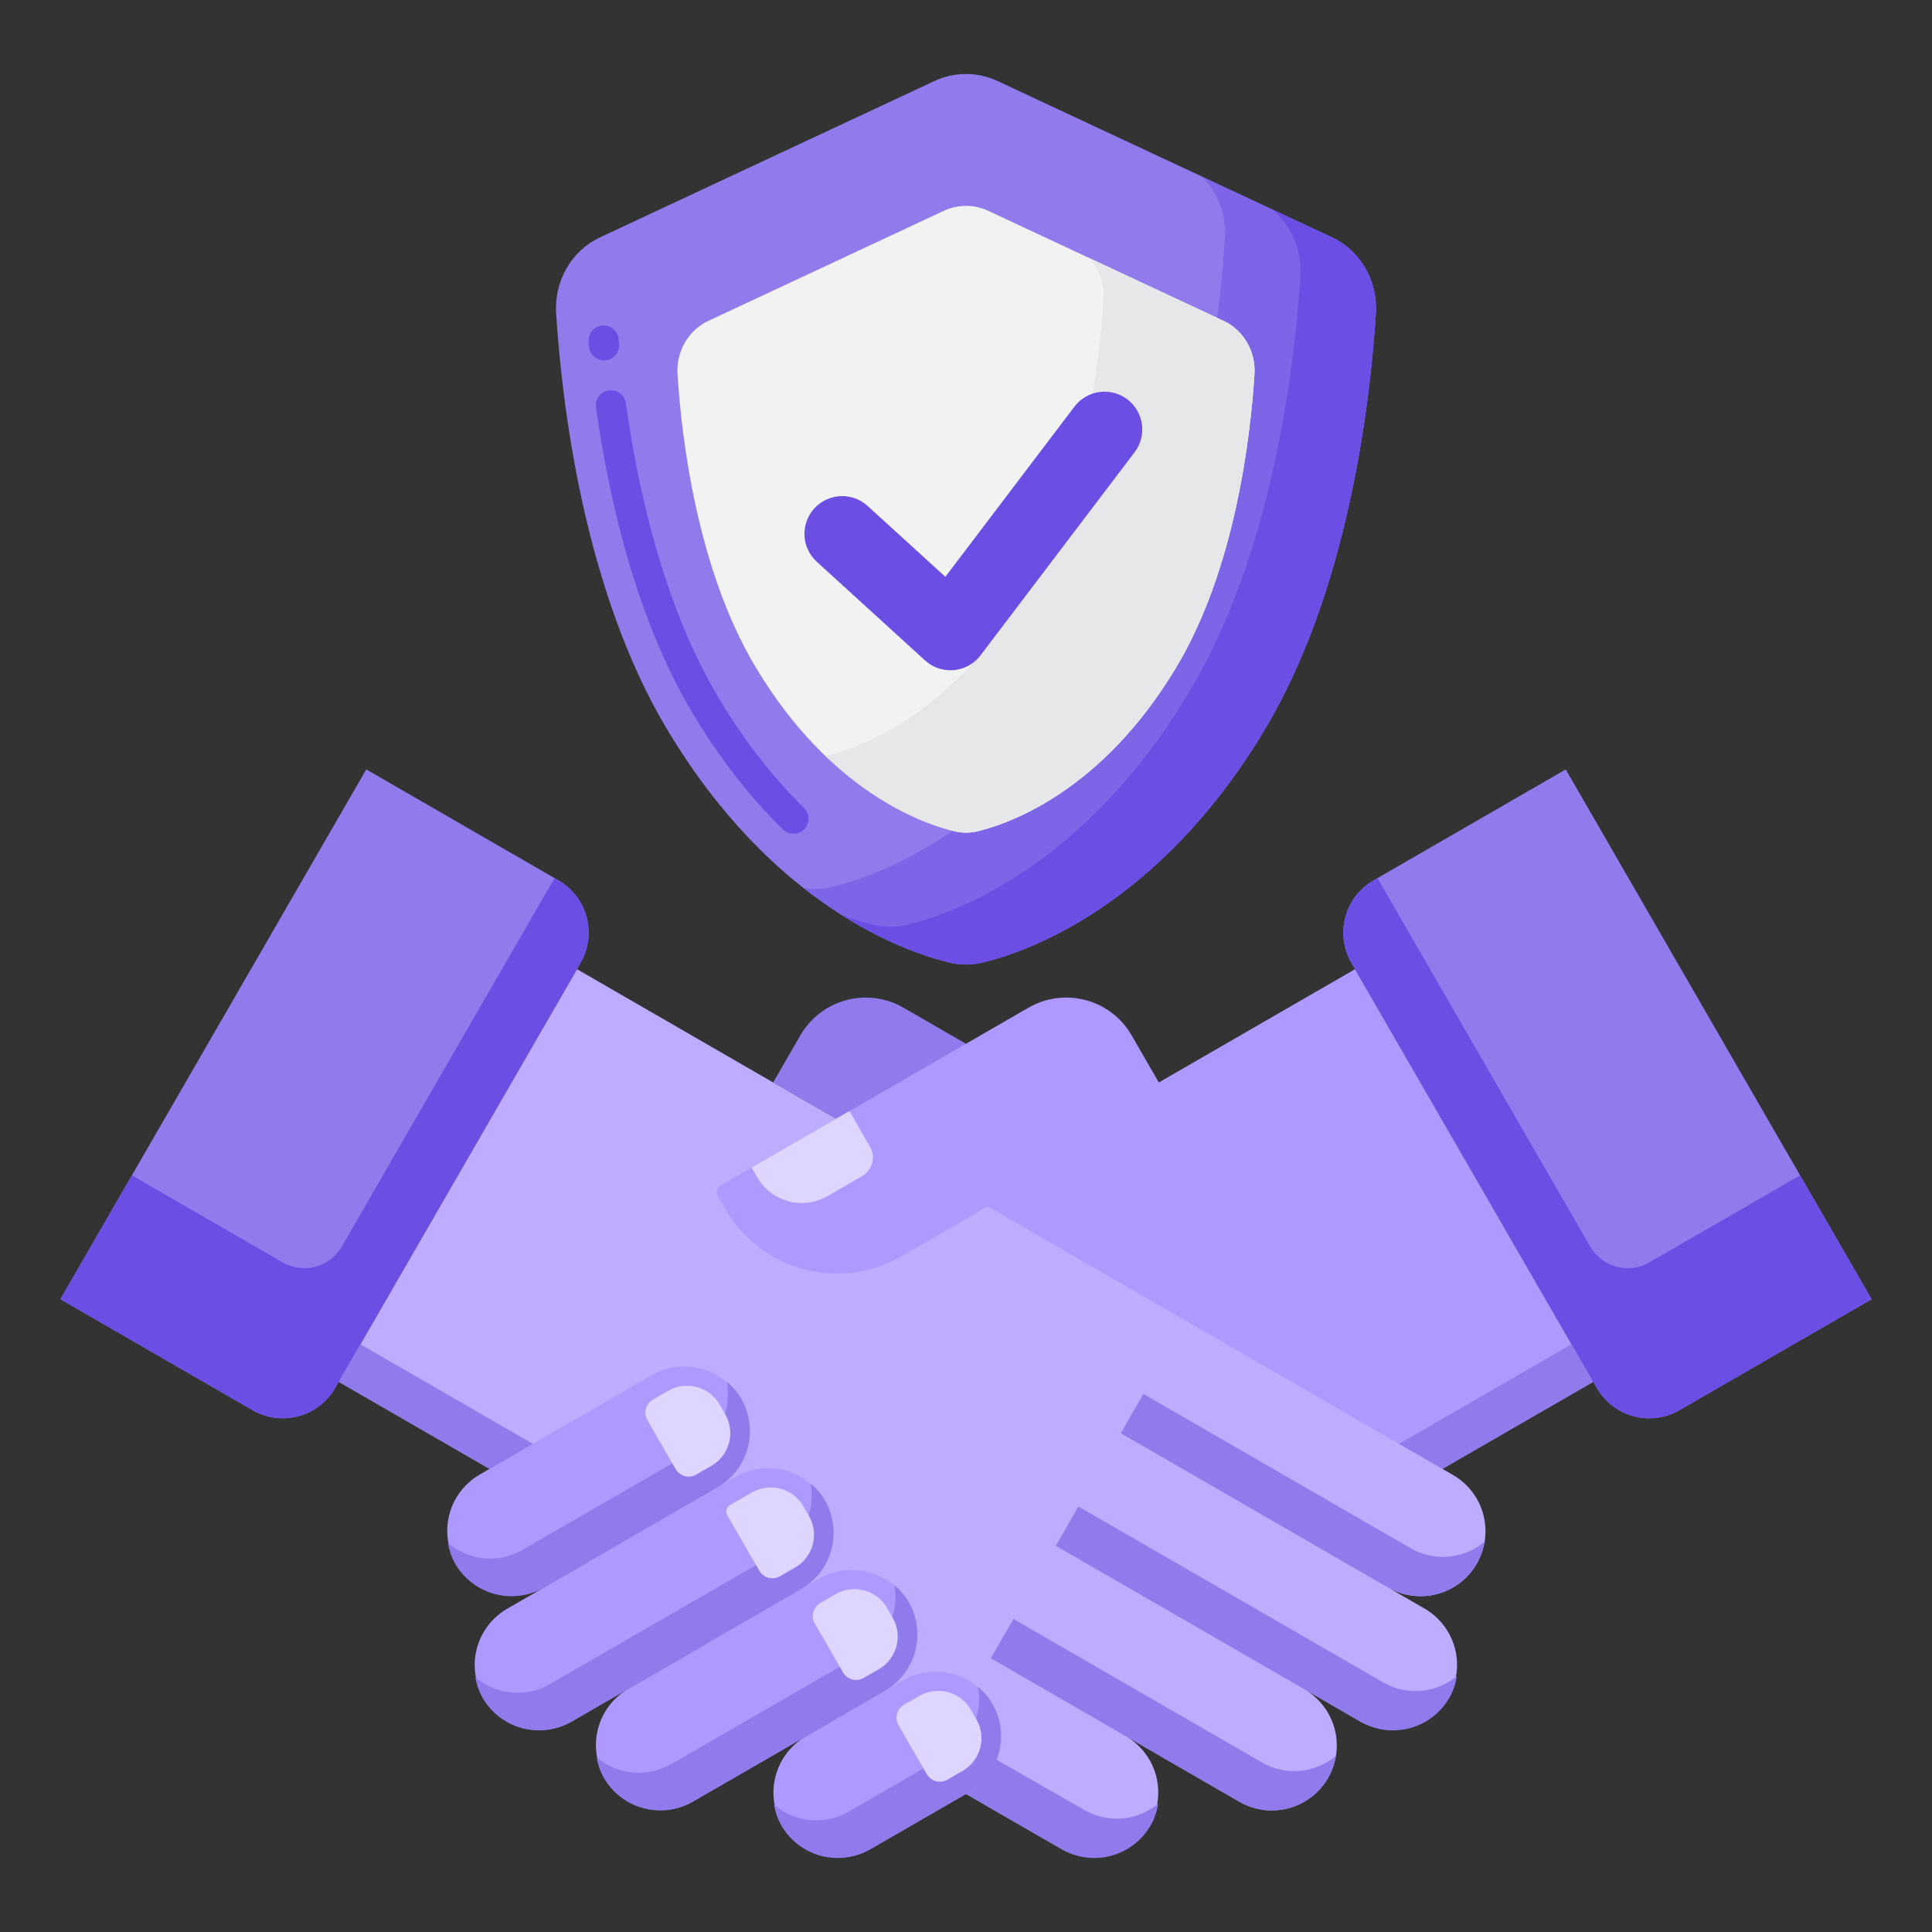 <svg width="64" height="64" viewBox="0 0 64 64" fill="none" xmlns="http://www.w3.org/2000/svg">
<rect x="0" y="0" width="64" height="64" fill="#333333" stroke="none"/>
<g id="Frame">
<g id="Group">
<path id="Vector" d="M30.952 2.685L19.874 7.863C18.932 8.303 18.354 9.307 18.422 10.38C18.615 13.394 19.345 19.572 22.11 24.181C25.598 29.995 29.929 31.517 31.445 31.885C31.809 31.973 32.19 31.973 32.555 31.885C34.07 31.517 38.401 29.995 41.889 24.181C44.654 19.573 45.384 13.394 45.577 10.38C45.645 9.307 45.066 8.303 44.125 7.863L33.048 2.685C32.72 2.531 32.362 2.451 32 2.451C31.637 2.451 31.28 2.531 30.952 2.685Z" fill="#917AEB"/>
<path id="Vector_2" d="M26.284 27.62C26.157 27.62 26.031 27.573 25.934 27.477C24.837 26.401 23.839 25.118 22.968 23.667C21.021 20.422 20.14 16.345 19.743 13.495C19.724 13.364 19.759 13.231 19.839 13.125C19.919 13.02 20.038 12.95 20.169 12.931C20.234 12.922 20.3 12.926 20.364 12.942C20.428 12.959 20.487 12.987 20.54 13.027C20.592 13.067 20.636 13.116 20.67 13.173C20.703 13.23 20.724 13.293 20.733 13.358C21.117 16.114 21.965 20.052 23.826 23.152C24.653 24.531 25.598 25.746 26.634 26.764C26.705 26.833 26.754 26.922 26.774 27.019C26.794 27.117 26.785 27.218 26.747 27.31C26.709 27.402 26.645 27.48 26.563 27.536C26.48 27.591 26.383 27.62 26.284 27.62ZM20.009 11.939C19.884 11.939 19.764 11.892 19.672 11.808C19.58 11.724 19.523 11.609 19.512 11.485L19.497 11.324C19.486 11.192 19.527 11.06 19.613 10.959C19.698 10.857 19.82 10.794 19.952 10.783C20.226 10.755 20.47 10.963 20.493 11.238L20.507 11.393C20.514 11.463 20.505 11.533 20.483 11.598C20.461 11.665 20.425 11.725 20.378 11.776C20.332 11.828 20.274 11.869 20.211 11.897C20.147 11.925 20.078 11.939 20.009 11.939Z" fill="#6C4EE4"/>
<path id="Vector_3" opacity="0.5" d="M44.126 7.863L39.817 5.849C40.337 6.366 40.627 7.104 40.578 7.88C40.385 10.894 39.655 17.073 36.89 21.681C33.402 27.495 29.071 29.017 27.555 29.385C27.247 29.458 26.927 29.468 26.615 29.415C28.701 31.055 30.557 31.669 31.445 31.885C31.81 31.973 32.191 31.973 32.555 31.885C34.071 31.517 38.402 29.995 41.89 24.181C44.655 19.572 45.385 13.394 45.578 10.38C45.646 9.307 45.067 8.303 44.126 7.863Z" fill="#6C4EE4"/>
<path id="Vector_4" d="M44.126 7.863L42.132 6.931C42.767 7.447 43.133 8.266 43.078 9.13C42.885 12.144 42.155 18.323 39.39 22.931C35.902 28.745 31.572 30.267 30.055 30.635C29.691 30.723 29.31 30.723 28.945 30.635C28.579 30.544 28.217 30.433 27.863 30.301C29.422 31.291 30.739 31.713 31.445 31.885C31.81 31.973 32.191 31.973 32.556 31.885C34.071 31.517 38.402 29.995 41.89 24.181C44.655 19.572 45.385 13.394 45.578 10.38C45.646 9.307 45.067 8.303 44.126 7.863Z" fill="#6C4EE4"/>
<path id="Vector_5" d="M31.262 6.984L23.465 10.629C22.802 10.938 22.395 11.645 22.443 12.4C22.579 14.521 23.093 18.87 25.039 22.114C27.494 26.206 30.542 27.277 31.609 27.536C31.866 27.599 32.133 27.599 32.39 27.536C33.457 27.277 36.505 26.206 38.96 22.114C40.907 18.87 41.42 14.521 41.556 12.4C41.604 11.645 41.197 10.938 40.534 10.629L32.737 6.984C32.507 6.875 32.255 6.819 32 6.819C31.745 6.819 31.493 6.875 31.262 6.984Z" fill="#F1F2F2"/>
<path id="Vector_6" d="M40.535 10.629L36.094 8.553C36.256 8.736 36.381 8.949 36.46 9.18C36.539 9.411 36.572 9.656 36.556 9.9C36.421 12.021 35.907 16.37 33.961 19.614C31.506 23.706 28.458 24.777 27.391 25.036C27.375 25.04 27.36 25.041 27.345 25.044C29.148 26.775 30.863 27.355 31.609 27.536C31.866 27.598 32.134 27.598 32.391 27.536C33.458 27.277 36.506 26.206 38.961 22.114C40.907 18.87 41.42 14.521 41.556 12.4C41.605 11.645 41.197 10.938 40.535 10.629Z" fill="#E6E7E8"/>
<path id="Vector_7" d="M31.485 22.203C31.173 22.203 30.873 22.087 30.643 21.877L27.056 18.608C26.935 18.497 26.837 18.364 26.767 18.215C26.697 18.067 26.657 17.906 26.65 17.742C26.642 17.578 26.667 17.414 26.723 17.26C26.779 17.105 26.864 16.963 26.975 16.842C27.085 16.721 27.219 16.622 27.367 16.552C27.516 16.483 27.677 16.443 27.841 16.435C28.005 16.428 28.168 16.453 28.323 16.508C28.477 16.564 28.619 16.65 28.74 16.76L31.316 19.108L35.605 13.454C35.808 13.196 36.103 13.027 36.429 12.985C36.755 12.943 37.083 13.031 37.345 13.229C37.606 13.428 37.779 13.721 37.826 14.046C37.874 14.37 37.791 14.701 37.597 14.965L32.481 21.709C32.364 21.863 32.213 21.987 32.041 22.073C31.868 22.158 31.678 22.203 31.485 22.203Z" fill="#6C4EE4"/>
<path id="Vector_8" d="M37.789 42.889C38.23 42.728 38.6 42.418 38.834 42.011L40.219 39.611C40.252 39.553 40.261 39.485 40.244 39.421C40.227 39.357 40.185 39.302 40.128 39.269L29.929 33.381C28.733 32.691 27.204 33.1 26.514 34.296L25.611 35.858L37.789 42.889Z" fill="#917AEB"/>
<path id="Vector_9" d="M44.888 32.105L25.574 43.256L34.183 58.167L42.453 53.392C44.051 52.469 45.373 51.134 46.279 49.526L52.779 45.774L44.888 32.105Z" fill="#AE99FF"/>
<path id="Vector_10" d="M45.56 48.283L52.06 44.53L52.778 45.773L46.278 49.525L45.56 48.283Z" fill="#917AEB"/>
<path id="Vector_11" d="M55.632 46.715L62 43.038L51.867 25.488L45.499 29.164C45.04 29.43 44.704 29.866 44.567 30.379C44.43 30.891 44.502 31.437 44.767 31.896L52.9 45.983C53.165 46.442 53.602 46.778 54.114 46.915C54.627 47.052 55.173 46.98 55.632 46.715Z" fill="#917AEB"/>
<path id="Vector_12" d="M45.499 29.164L45.631 29.088L52.677 41.293C52.867 41.622 53.18 41.863 53.548 41.961C53.916 42.06 54.307 42.008 54.637 41.818L59.63 38.935L62 43.039L55.632 46.715C55.173 46.98 54.627 47.052 54.114 46.915C53.602 46.778 53.165 46.443 52.9 45.983L44.767 31.896C44.502 31.437 44.43 30.891 44.567 30.379C44.704 29.866 45.04 29.43 45.499 29.164Z" fill="#6C4EE4"/>
<path id="Vector_13" d="M45.562 48.284L46.28 49.526C45.373 51.134 44.052 52.469 42.454 53.392L34.183 58.167L33.466 56.924L41.736 52.149C43.335 51.226 44.656 49.891 45.562 48.284Z" fill="#E59076"/>
<path id="Vector_14" d="M48.133 48.861L19.112 32.105L11.221 45.773L17.721 49.526C18.627 51.133 19.948 52.468 21.546 53.391L28.186 57.225L35.175 61.26C35.669 61.533 36.25 61.601 36.793 61.45C37.336 61.299 37.798 60.941 38.08 60.452C38.362 59.964 38.441 59.385 38.3 58.839C38.16 58.292 37.81 57.824 37.328 57.532L41.055 59.684C41.3 59.826 41.57 59.917 41.85 59.954C42.13 59.991 42.415 59.973 42.688 59.9C42.961 59.826 43.217 59.7 43.441 59.528C43.665 59.356 43.853 59.142 43.995 58.897C44.136 58.652 44.228 58.382 44.265 58.102C44.301 57.821 44.283 57.537 44.21 57.264C44.136 56.991 44.01 56.735 43.838 56.511C43.666 56.286 43.452 56.098 43.207 55.957L45.071 57.033C45.564 57.306 46.146 57.375 46.689 57.224C47.233 57.073 47.696 56.715 47.978 56.226C48.26 55.737 48.339 55.158 48.198 54.611C48.056 54.065 47.706 53.596 47.223 53.305L45.98 52.588C46.474 52.873 47.062 52.951 47.613 52.803C48.164 52.655 48.635 52.294 48.92 51.8C49.061 51.556 49.153 51.285 49.19 51.005C49.227 50.725 49.209 50.44 49.135 50.167C49.062 49.894 48.936 49.638 48.764 49.414C48.592 49.19 48.377 49.002 48.133 48.861Z" fill="#BDACFF"/>
<path id="Vector_15" d="M8.368 46.715L2 43.038L12.133 25.488L18.501 29.164C18.96 29.43 19.296 29.866 19.433 30.379C19.57 30.891 19.498 31.437 19.233 31.896L11.1 45.983C10.835 46.442 10.398 46.778 9.886 46.915C9.373 47.052 8.827 46.98 8.368 46.715Z" fill="#917AEB"/>
<path id="Vector_16" d="M18.501 29.164L18.369 29.088L11.323 41.293C11.133 41.622 10.82 41.863 10.452 41.961C10.085 42.06 9.693 42.008 9.363 41.818L4.37 38.935L2 43.039L8.368 46.715C8.827 46.98 9.373 47.052 9.886 46.915C10.398 46.778 10.835 46.443 11.1 45.983L19.233 31.896C19.498 31.437 19.57 30.891 19.433 30.379C19.296 29.866 18.96 29.43 18.501 29.164Z" fill="#6C4EE4"/>
<g id="Group_2">
<path id="Vector_17" d="M44.247 58.176C43.574 58.732 42.605 58.847 41.805 58.386L33.573 53.633L32.823 54.932L41.055 59.685C41.549 59.97 42.137 60.047 42.688 59.9C43.239 59.752 43.709 59.391 43.995 58.897C44.121 58.674 44.207 58.43 44.247 58.176ZM48.263 55.525C47.59 56.08 46.621 56.196 45.821 55.734L35.725 49.906L34.975 51.205L45.071 57.033C45.316 57.175 45.586 57.266 45.866 57.303C46.146 57.34 46.431 57.321 46.704 57.248C46.977 57.175 47.233 57.049 47.457 56.877C47.681 56.705 47.869 56.49 48.011 56.245C48.143 56.016 48.221 55.772 48.263 55.525ZM49.172 51.08C48.499 51.635 47.531 51.751 46.73 51.289L37.877 46.178L37.127 47.477L45.98 52.588C46.475 52.874 47.062 52.951 47.614 52.803C48.165 52.655 48.635 52.295 48.92 51.8C49.047 51.578 49.132 51.333 49.172 51.08ZM11.22 45.774L11.937 44.531L18.436 48.284L17.719 49.526L11.22 45.774ZM35.925 59.961L22.264 52.149C20.665 51.226 19.344 49.891 18.438 48.283L17.721 49.526C18.627 51.134 19.948 52.469 21.546 53.392L35.175 61.26C35.67 61.546 36.257 61.623 36.808 61.475C37.36 61.327 37.83 60.967 38.115 60.472C38.248 60.243 38.326 59.999 38.367 59.752C37.694 60.307 36.725 60.423 35.925 59.961Z" fill="#917AEB"/>
</g>
<path id="Vector_18" d="M28.824 61.261L32.086 59.377C32.572 59.088 32.925 58.619 33.068 58.071C33.21 57.524 33.132 56.942 32.849 56.452C32.566 55.962 32.102 55.603 31.556 55.453C31.01 55.303 30.428 55.374 29.934 55.65L26.672 57.533C26.186 57.822 25.834 58.292 25.691 58.839C25.548 59.387 25.627 59.968 25.909 60.458C26.192 60.948 26.657 61.307 27.202 61.457C27.748 61.608 28.331 61.537 28.824 61.261Z" fill="#AE99FF"/>
<path id="Vector_19" d="M31.368 58.135L28.107 60.018C27.296 60.486 26.313 60.36 25.64 59.786C25.683 60.021 25.758 60.254 25.884 60.473C26.17 60.967 26.64 61.328 27.191 61.476C27.742 61.623 28.33 61.546 28.824 61.261L32.086 59.378C32.58 59.092 32.941 58.622 33.088 58.071C33.236 57.52 33.159 56.932 32.873 56.438C32.747 56.219 32.583 56.038 32.401 55.883C32.561 56.753 32.179 57.667 31.368 58.135Z" fill="#917AEB"/>
<path id="Vector_20" d="M22.944 59.685L29.312 56.008C29.799 55.719 30.151 55.25 30.294 54.702C30.437 54.155 30.358 53.573 30.075 53.083C29.792 52.593 29.328 52.234 28.782 52.084C28.237 51.934 27.654 52.005 27.16 52.281L20.792 55.957C20.306 56.247 19.954 56.716 19.811 57.264C19.668 57.811 19.747 58.393 20.029 58.883C20.312 59.373 20.777 59.732 21.322 59.882C21.868 60.032 22.451 59.961 22.944 59.685Z" fill="#AE99FF"/>
<path id="Vector_21" d="M28.596 54.766L22.228 58.442C21.418 58.91 20.434 58.784 19.761 58.21C19.804 58.445 19.879 58.678 20.005 58.897C20.291 59.392 20.761 59.752 21.312 59.9C21.863 60.048 22.451 59.971 22.945 59.685L29.313 56.009C29.807 55.723 30.168 55.253 30.316 54.702C30.463 54.151 30.386 53.563 30.101 53.069C29.974 52.85 29.81 52.668 29.628 52.514C29.788 53.383 29.406 54.298 28.596 54.766Z" fill="#917AEB"/>
<path id="Vector_22" d="M18.929 57.033L26.539 52.639C27.025 52.35 27.378 51.88 27.521 51.333C27.663 50.785 27.585 50.204 27.302 49.714C27.019 49.224 26.555 48.865 26.009 48.715C25.464 48.565 24.881 48.635 24.387 48.912L16.777 53.306C16.291 53.595 15.938 54.064 15.795 54.612C15.652 55.159 15.731 55.741 16.014 56.231C16.297 56.721 16.761 57.08 17.307 57.23C17.852 57.38 18.435 57.309 18.929 57.033Z" fill="#AE99FF"/>
<path id="Vector_23" d="M25.822 51.397L18.211 55.791C17.401 56.259 16.418 56.133 15.744 55.559C15.787 55.794 15.862 56.027 15.989 56.246C16.274 56.74 16.744 57.101 17.295 57.248C17.847 57.396 18.434 57.319 18.928 57.033L26.539 52.639C27.033 52.354 27.394 51.884 27.541 51.333C27.689 50.782 27.612 50.194 27.327 49.7C27.2 49.481 27.036 49.299 26.854 49.145C27.014 50.015 26.632 50.929 25.822 51.397Z" fill="#917AEB"/>
<path id="Vector_24" d="M18.02 52.589L23.766 49.271C24.253 48.981 24.605 48.512 24.748 47.964C24.891 47.417 24.812 46.835 24.529 46.345C24.246 45.855 23.782 45.496 23.236 45.346C22.691 45.196 22.108 45.267 21.614 45.543L15.868 48.861C15.381 49.151 15.029 49.62 14.886 50.167C14.743 50.715 14.822 51.296 15.105 51.786C15.388 52.276 15.852 52.635 16.398 52.785C16.943 52.935 17.526 52.865 18.02 52.589Z" fill="#AE99FF"/>
<path id="Vector_25" d="M23.049 48.028L17.302 51.346C16.492 51.813 15.509 51.687 14.835 51.113C14.878 51.348 14.953 51.582 15.079 51.801C15.365 52.295 15.835 52.656 16.386 52.803C16.938 52.951 17.525 52.874 18.019 52.588L23.766 49.271C24.26 48.985 24.621 48.515 24.769 47.964C24.916 47.412 24.839 46.825 24.554 46.331C24.427 46.112 24.263 45.93 24.081 45.775C24.241 46.646 23.859 47.56 23.049 48.028Z" fill="#917AEB"/>
<g id="Group_3">
<path id="Vector_26" d="M23.064 48.847L23.567 48.557C23.854 48.391 24.064 48.118 24.149 47.798C24.235 47.477 24.19 47.136 24.025 46.849L23.84 46.529C23.674 46.242 23.401 46.033 23.081 45.947C22.761 45.861 22.419 45.906 22.132 46.072L21.629 46.362C21.514 46.429 21.43 46.538 21.396 46.666C21.362 46.794 21.38 46.931 21.446 47.045L22.381 48.664C22.447 48.779 22.556 48.863 22.684 48.898C22.812 48.932 22.949 48.914 23.064 48.847ZM25.837 52.216L26.341 51.925C26.628 51.76 26.837 51.487 26.923 51.166C27.009 50.846 26.964 50.505 26.798 50.218L26.613 49.898C26.448 49.611 26.175 49.401 25.854 49.316C25.534 49.23 25.193 49.275 24.906 49.441L24.179 49.86C24.124 49.892 24.083 49.945 24.066 50.007C24.05 50.069 24.058 50.136 24.091 50.191L25.154 52.033C25.187 52.09 25.231 52.14 25.283 52.18C25.335 52.22 25.394 52.249 25.458 52.266C25.521 52.283 25.587 52.288 25.652 52.279C25.718 52.27 25.78 52.249 25.837 52.216ZM28.61 55.585L29.114 55.294C29.401 55.129 29.61 54.856 29.696 54.535C29.782 54.215 29.737 53.874 29.571 53.587L29.387 53.267C29.221 52.98 28.948 52.77 28.628 52.685C28.307 52.599 27.966 52.644 27.679 52.809L27.176 53.1C27.061 53.167 26.977 53.276 26.943 53.404C26.908 53.532 26.926 53.668 26.993 53.783L27.927 55.402C27.994 55.517 28.103 55.601 28.231 55.635C28.359 55.669 28.496 55.652 28.61 55.585ZM31.384 58.954L31.887 58.663C32.175 58.498 32.384 58.225 32.47 57.904C32.556 57.584 32.511 57.243 32.345 56.956L32.16 56.636C31.994 56.349 31.721 56.139 31.401 56.054C31.081 55.968 30.74 56.013 30.453 56.178L29.949 56.469C29.834 56.536 29.75 56.645 29.716 56.773C29.682 56.901 29.7 57.037 29.766 57.152L30.701 58.771C30.767 58.886 30.876 58.97 31.005 59.004C31.133 59.038 31.269 59.021 31.384 58.954Z" fill="#DED6FF"/>
</g>
<path id="Vector_27" d="M29.847 41.618L38.747 36.48L37.486 34.296C36.796 33.1 35.267 32.69 34.071 33.381L23.872 39.269C23.815 39.303 23.773 39.357 23.756 39.421C23.738 39.485 23.747 39.553 23.781 39.611L24.041 40.063C25.215 42.095 27.814 42.792 29.847 41.618Z" fill="#AE99FF"/>
<path id="Vector_28" d="M27.414 39.622L28.555 38.963C28.72 38.868 28.84 38.712 28.89 38.528C28.939 38.344 28.913 38.148 28.818 37.983L28.138 36.806L24.898 38.677L25.083 38.998C25.309 39.39 25.682 39.676 26.119 39.793C26.556 39.91 27.022 39.849 27.414 39.622Z" fill="#DED6FF"/>
</g>
</g>
</svg>
